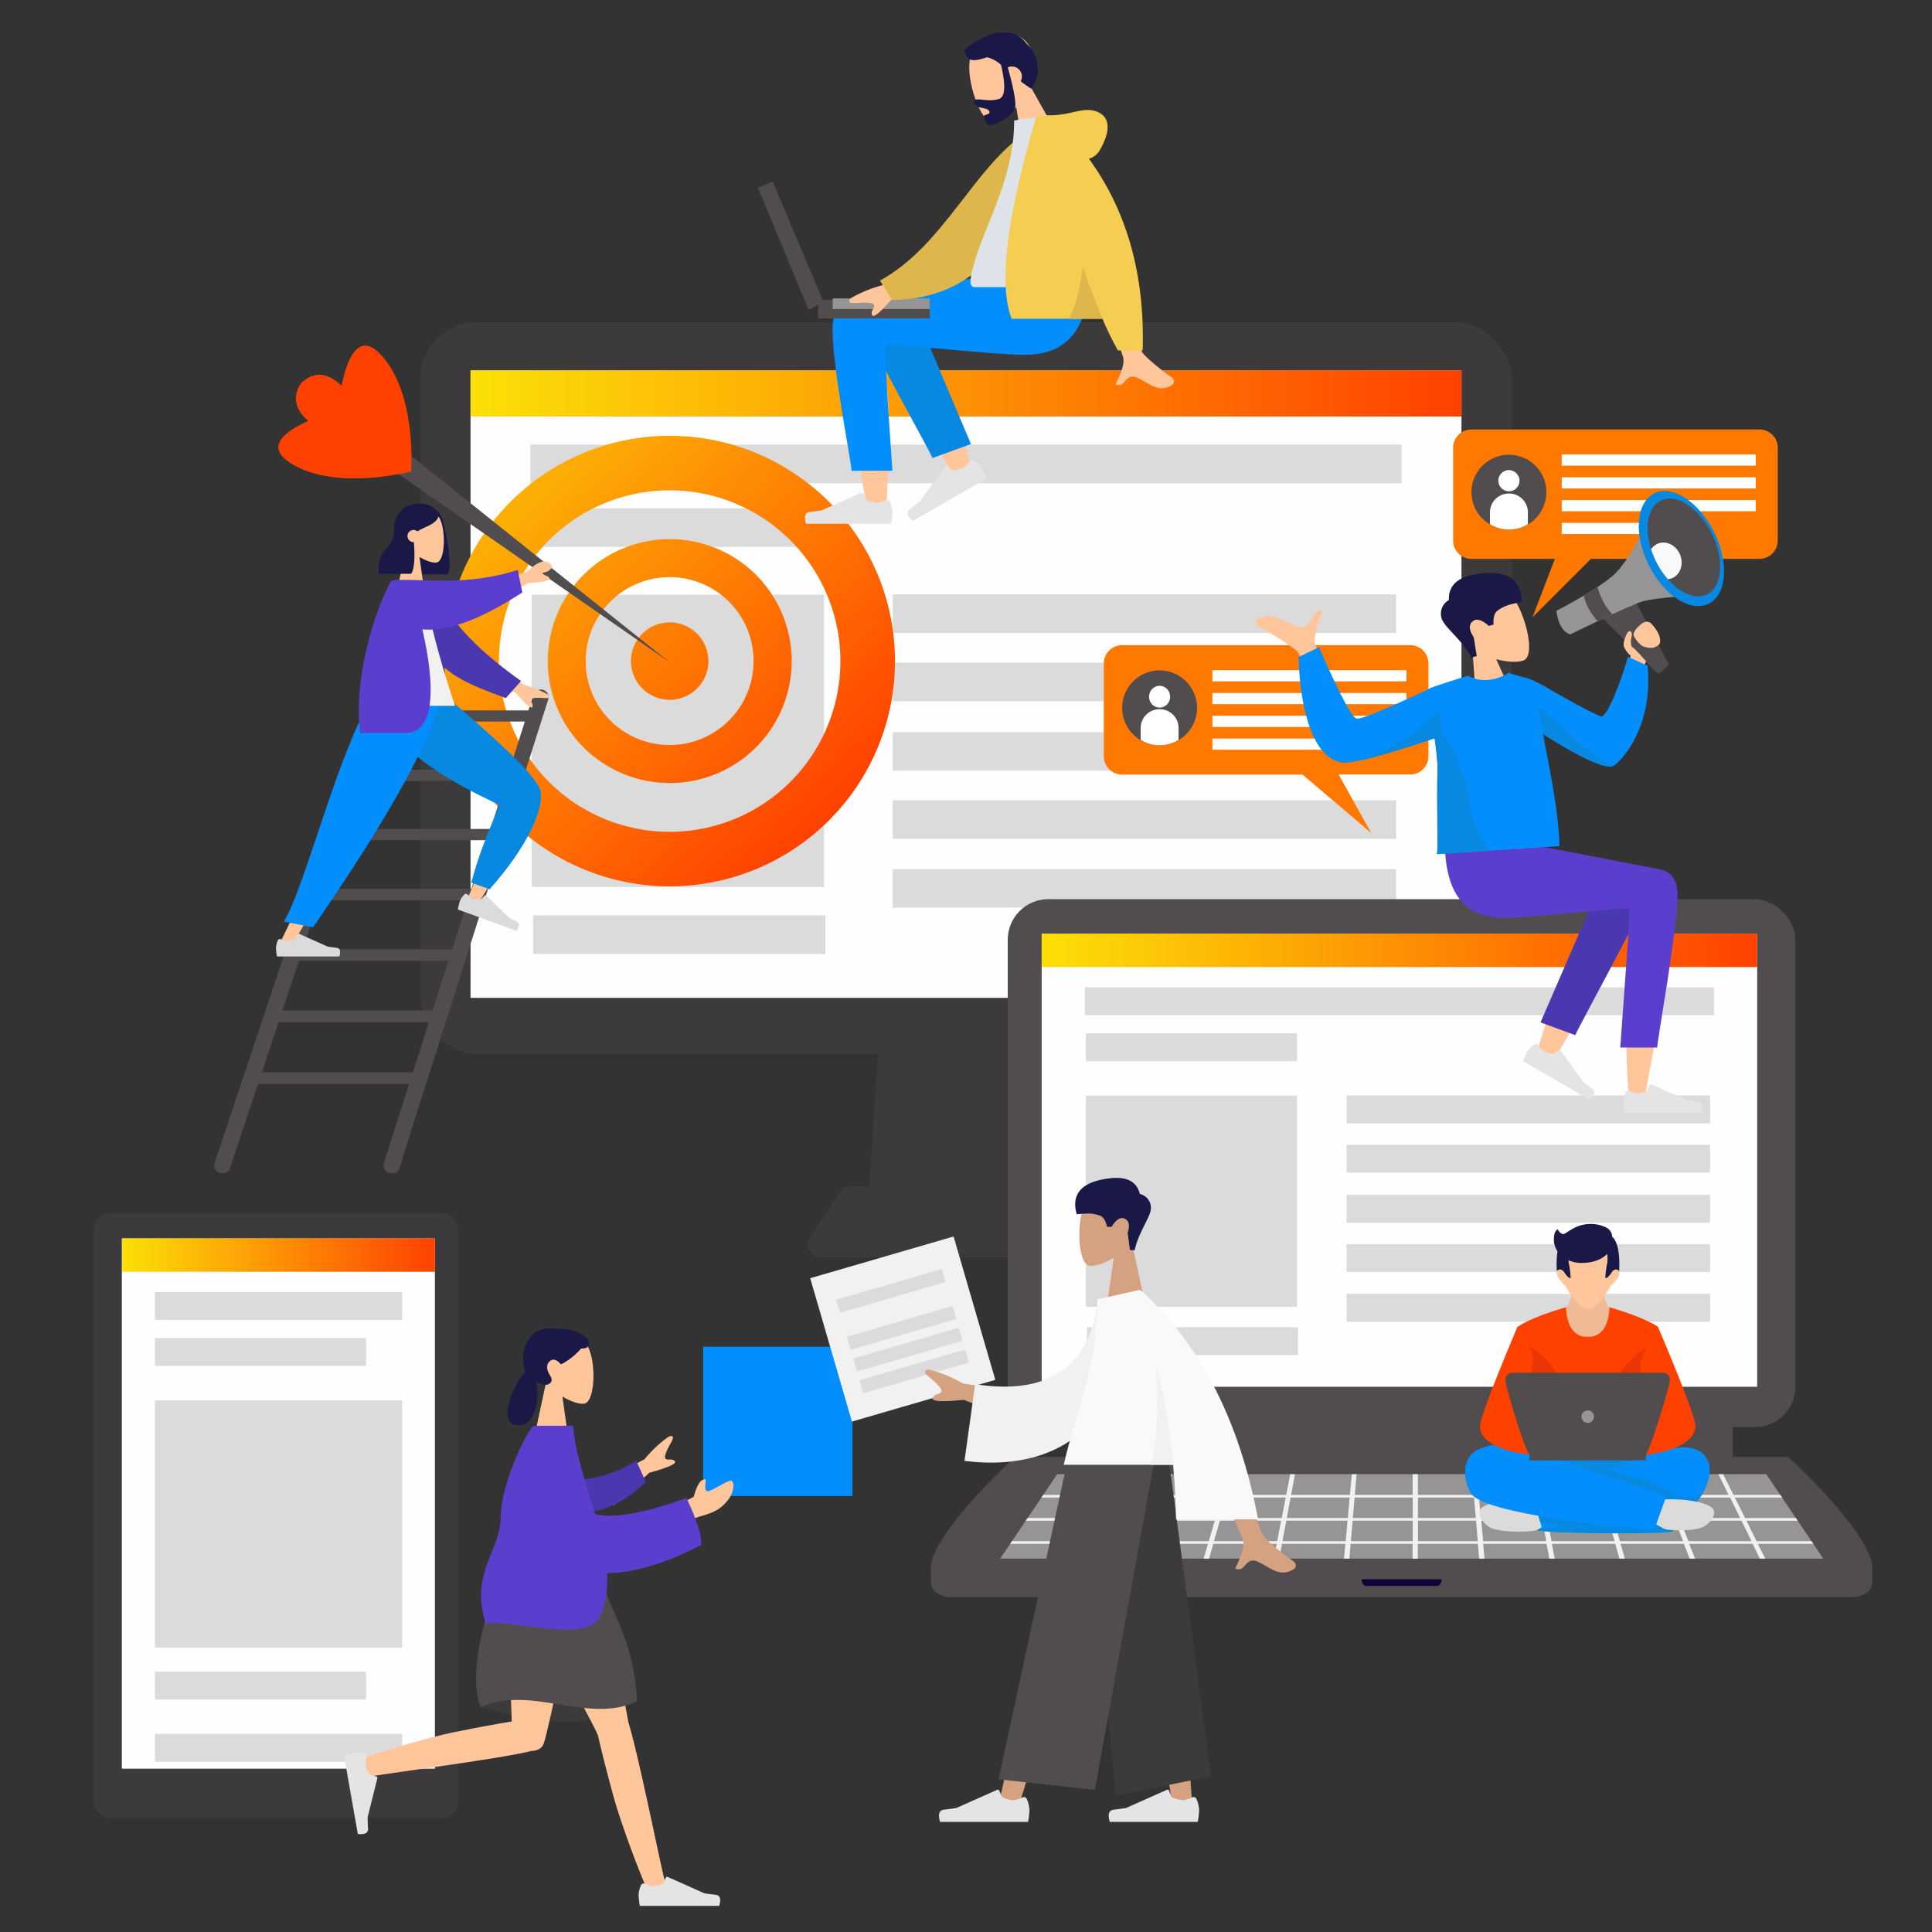 <svg id="Layer_1" data-name="Layer 1" xmlns="http://www.w3.org/2000/svg" xmlns:xlink="http://www.w3.org/1999/xlink" viewBox="0 0 841.89 841.89"><rect x="0" y="0" width="841.89" height="841.89" fill="#333333" stroke="none"/><defs><style>.cls-1,.cls-32{fill:#3d3a3b;}.cls-2{fill:#fefefe;}.cls-3{fill:url(#Somar_gradient);}.cls-26,.cls-4{fill:#dbdbdc;}.cls-34,.cls-5{fill:#514d4f;}.cls-6{fill:#969495;}.cls-29,.cls-7{fill:#f1f1f1;}.cls-8{fill:#110239;}.cls-9{fill:url(#Somar_gradient-2);}.cls-10{fill:#616161;}.cls-11{fill:#00bad1;}.cls-12,.cls-25{fill:#0789e2;}.cls-13,.cls-27{fill:#028efd;}.cls-14{fill:#efbb97;}.cls-15,.cls-23{fill:#ffc69c;}.cls-16,.cls-22{fill:#191847;}.cls-17{fill:#ff4100;}.cls-18{fill:#ea3606;}.cls-19{fill:url(#Somar_gradient-3);}.cls-20{fill:url(#Somar_gradient-4);}.cls-21{fill:url(#Somar_gradient-5);}.cls-22,.cls-23,.cls-24,.cls-25,.cls-26,.cls-27,.cls-28,.cls-29,.cls-30,.cls-32,.cls-33,.cls-34,.cls-35,.cls-36,.cls-40,.cls-41,.cls-42{fill-rule:evenodd;}.cls-24{fill:#b28b67;}.cls-28{fill:#4938af;}.cls-30{fill:#5c3ece;}.cls-31{fill:url(#Somar_gradient-6);}.cls-33{fill:#e4e4e4;}.cls-35{fill:#d4a181;}.cls-36,.cls-39{fill:#f9f9f9;}.cls-37{fill:#ff7800;}.cls-38{fill:#fff;}.cls-40{fill:#ddb74b;}.cls-41{fill:#dde3e9;}.cls-42{fill:#f5cd50;}</style><linearGradient id="Somar_gradient" x1="205.06" y1="171.44" x2="636.83" y2="171.44" gradientUnits="userSpaceOnUse"><stop offset="0" stop-color="#fce007"/><stop offset="1" stop-color="#ff4100"/></linearGradient><linearGradient id="Somar_gradient-2" x1="453.93" y1="414.13" x2="765.72" y2="414.13" xlink:href="#Somar_gradient"/><linearGradient id="Somar_gradient-3" x1="163.83" y1="156.69" x2="360.51" y2="358.6" xlink:href="#Somar_gradient"/><linearGradient id="Somar_gradient-4" x1="163.83" y1="156.69" x2="360.51" y2="358.6" xlink:href="#Somar_gradient"/><linearGradient id="Somar_gradient-5" x1="163.83" y1="156.69" x2="360.51" y2="358.6" xlink:href="#Somar_gradient"/><linearGradient id="Somar_gradient-6" x1="53.24" y1="546.92" x2="189.51" y2="546.92" xlink:href="#Somar_gradient"/></defs><polygon class="cls-1" points="464.5 536.3 377.39 536.3 384.55 431.3 457.34 431.3 464.5 536.3"/><path class="cls-1" d="M475.91,519.49a5.7,5.7,0,0,0-4.73-2.53H370.71a5.68,5.68,0,0,0-4.73,2.53l-13.16,19.63a5.69,5.69,0,0,0,4.73,8.86H484.34a5.69,5.69,0,0,0,4.73-8.86Z"/><rect class="cls-1" x="183.16" y="140.42" width="475.56" height="318.79" rx="24.51"/><rect class="cls-2" x="205.06" y="161.54" width="431.77" height="273.25"/><rect class="cls-2" x="205.06" y="161.54" width="431.77" height="273.25"/><rect class="cls-3" x="205.06" y="161.37" width="431.77" height="20.14"/><rect class="cls-4" x="232.33" y="398.88" width="127.39" height="16.82"/><rect class="cls-4" x="389.03" y="259.01" width="219.34" height="16.82"/><rect class="cls-4" x="389.03" y="288.74" width="219.34" height="16.82"/><rect class="cls-4" x="231.13" y="193.75" width="379.64" height="16.82"/><rect class="cls-4" x="231.73" y="221.5" width="127.39" height="16.82"/><rect class="cls-4" x="231.73" y="259.14" width="127.39" height="127.39"/><rect class="cls-4" x="389.03" y="319.01" width="219.34" height="16.82"/><rect class="cls-4" x="389.03" y="348.74" width="219.34" height="16.82"/><rect class="cls-4" x="389.03" y="378.74" width="219.34" height="16.82"/><rect class="cls-5" x="466.5" y="592.94" width="288.5" height="42.36"/><rect class="cls-5" x="439.13" y="391.82" width="343.25" height="230.09" rx="17.69"/><path class="cls-5" d="M405.67,683.35v6.29c0,3.48,3.79,6.3,8.46,6.3H807.37c4.68,0,8.47-2.82,8.47-6.3v-6.29Z"/><path class="cls-5" d="M610.75,634.82H442.41c-.57.61-27,24.3-35.12,41.9-3.46,7.52-1.2,11.48,5.23,11.48H809c6.43,0,8.69-4,5.23-11.48-8.08-17.6-34.55-41.29-35.12-41.9Z"/><polygon class="cls-6" points="794.53 679.2 435.82 679.2 460.68 642.4 769.68 642.4 794.53 679.2"/><path class="cls-7" d="M790.17,672.74l-.78-1.15H765.46L761,662.66h22.36l-.77-1.15H760.42L756,652.58h20.59l-.78-1.15H755.39l-4.51-9h-2.07l4.44,9H727.63l-3.6-9H722l3.52,9H699.86l-2.67-9h-2.07l2.6,9H672.1l-1.76-9h-2.07l1.69,9H644.33l-.84-9h-2.07l.77,9H617.87v-9h-2.28v9H590.38l.77-9h-2.07l-.84,9H562.61l1.69-9h-2.07l-1.76,9H534.85l2.6-9h-2.07l-2.67,9H507.08l3.53-9h-2.07l-3.6,9H479.32l4.44-9h-2.07l-4.51,9h-22.6l-.78,1.15h22.8l-4.45,8.93H447.77l-.78,1.15h24.58l-4.46,8.93H441l-.78,1.15h26.36l-3.22,6.46h2.35l3.18-6.46h27.62l-2.57,6.46h2.36l2.52-6.46H526.4l-1.91,6.46h2.35l1.87-6.46h27.62l-1.26,6.46h2.36l1.21-6.46h27.62l-.6,6.46H588l.55-6.46h27v6.46h2.28v-6.46H644l.55,6.46h2.35l-.6-6.46h27.63l1.2,6.46h2.36l-1.26-6.46h27.63l1.86,6.46h2.35l-1.91-6.46H733.8l2.51,6.46h2.36l-2.57-6.46h27.63l3.17,6.46h2.36L766,672.74ZM506.63,652.58h25.74l-2.65,8.93H503.15Zm-27.88,0h25.74l-3.55,8.93H474.36Zm18.18,19H469.41l4.39-8.93h26.68Zm29.81,0H499.23l3.48-8.93h26.67Zm29.81,0H529l2.57-8.93h26.68Zm2-10.08H531.94l2.58-8.93h25.73Zm27.86,10.08H558.85l1.67-8.93H587.2Zm.93-10.08H560.73l1.67-8.93h25.73Zm28.29,10.08H588.66l.76-8.93h26.17Zm0-10.08H589.52l.76-8.93h25.31Zm2.28-8.93h24.42l.76,8.93H617.87Zm0,19v-8.93h25.28l.76,8.93Zm136-19,4.39,8.93H731.64l-3.56-8.93Zm-27.88,0,3.48,8.93H702.85l-2.65-8.93Zm-81.5,0h25.73l1.67,8.93H645.27Zm1.77,19-.83-8.93h26.67l1.67,8.93Zm26.11-19h25.73l2.58,8.93H674.06Zm3.7,19-1.74-8.93H701l2.57,8.93Zm29.81,0-2.64-8.93h26.68l3.48,8.93Zm29.81,0-3.55-8.93h26.68l4.39,8.93Z"/><path class="cls-8" d="M610.75,688.2H593.33a3.63,3.63,0,0,0,.87,2.41,1.9,1.9,0,0,0,1.32.49H626a1.9,1.9,0,0,0,1.32-.49,3.63,3.63,0,0,0,.87-2.41Z"/><rect class="cls-2" x="453.93" y="406.98" width="311.78" height="197.31"/><rect class="cls-9" x="453.93" y="406.86" width="311.78" height="14.55"/><rect class="cls-4" x="473.63" y="578.36" width="91.99" height="12.14"/><rect class="cls-4" x="586.78" y="477.36" width="158.39" height="12.14"/><rect class="cls-4" x="586.78" y="498.83" width="158.39" height="12.14"/><rect class="cls-4" x="472.76" y="430.24" width="274.13" height="12.14"/><rect class="cls-4" x="473.19" y="450.28" width="91.99" height="12.14"/><rect class="cls-4" x="473.19" y="477.45" width="91.99" height="91.99"/><rect class="cls-4" x="586.78" y="520.69" width="158.39" height="12.14"/><rect class="cls-4" x="586.78" y="542.15" width="158.39" height="12.14"/><rect class="cls-4" x="586.78" y="563.82" width="158.39" height="12.14"/><path class="cls-10" d="M704.93,639.25c-30.35-5.63-65.75-12.3-65.84-.54-.09,11.11,13.36,19.72,25,25.23,6.3-2.41,13.41-2.86,20.14-3.9,11.89-1.84,23.56.06,35.46,0a47.71,47.71,0,0,0,19-14.05S728.33,643.59,704.93,639.25Z"/><path class="cls-11" d="M679.37,660.32c1,.5-10.64,6-9.72,6.44,5,1.56,53.89,1.84,58.37.69,7.75-2-14.38-11.62-6.65-13.23,12.71-9,19.86-20.75,13-22.22-7.76-1.65-19.89,2.44-27.74,3.26-6,.62-9.44,1-15.12-1l-19.1-2.1c-19.58,3.89-23.62,10.94-23.82,10.85,0,2.79,14.28,8.55,27.09,15.33A13.8,13.8,0,0,1,679.37,660.32Z"/><path class="cls-12" d="M679.37,660.32c1,.5-10.64,6-9.72,6.44,5,1.56,53.89,1.84,58.37.69,7.75-2-14.38-11.62-6.65-13.23,12.71-9,19.86-20.75,13-22.22-7.76-1.65-19.89,2.44-27.74,3.26-6,.62-9.44,1-15.12-1l-19.1-2.1c-19.58,3.89-23.62,10.94-23.82,10.85,0,2.79,14.28,8.55,27.09,15.33A13.8,13.8,0,0,1,679.37,660.32Z"/><path class="cls-4" d="M672.07,652.8l6.21,8.41s-6.75,4.72-8.63,5.55-17.12,1.46-21.11-1.6c-3.58-2.75-4.81-6.35-3-8,2.34-2.16,8-2.85,10.8-3.22C662.55,653.07,672.07,652.8,672.07,652.8Z"/><path class="cls-13" d="M668.31,653.11l3.58,12.68s60.14-.9,66.43-10.13c8.07-8.33,11.33-24.7-4.92-25a34.86,34.86,0,0,0-10.49,2.11C700.85,640.17,668.31,653.11,668.31,653.11Z"/><path class="cls-12" d="M734.77,652.25c-3.75,0-6.89-1.87-10-3.74a42.47,42.47,0,0,0-12.45-4.89c-3.8-.88-7.78-2.21-10.83-3.25C684,646,668.31,653.11,668.31,653.11l2.81,9.94c1.53.37,3.07.76,4.6,1.18a32.33,32.33,0,0,1,5.46.86c.38.1.76.17,1.15.24,17.28-.94,52.1-3.62,56.72-10.4a34.8,34.8,0,0,0,2.81-4.19A31.49,31.49,0,0,1,734.77,652.25Z"/><path class="cls-4" d="M720.1,653.57l-5.22,6.61s8.51,5.18,10.28,6,14.07,1.43,18-1.37c3.5-2.51,4.78-5.91,3.08-7.58-2.16-2.14-7.53-3-10.2-3.41C730.13,652.89,720.1,653.57,720.1,653.57Z"/><path class="cls-13" d="M726.14,651.94l-5.36,14.81s-73.87-5.82-79.87-16.13c-3.6-6.17-4.12-15.76,3.62-19.18,4.76-2.1,11.5-3.18,21.07.11C689.41,639.75,726.14,651.94,726.14,651.94Z"/><path class="cls-14" d="M697.1,553.69H686.64s-1.5,14.25-4.23,15.95c0,0-3.37,16.83,9.46,16.83,15.53,0,9.47-16.83,9.47-16.83C698.61,567.94,697.1,553.69,697.1,553.69Z"/><path class="cls-15" d="M705.36,553.71c-1.45-1.67-3.19.87-3.19.87s2.39-9.42,0-13.55-10.15-2-10.15-2-7.75-2.17-10.14,2,0,13.55,0,13.55-1.74-2.54-3.19-.87,2.39,5.87,3.26,6.38c0,0,5.58,10.43,10.07,10.43s10.08-10.43,10.08-10.43C703,559.58,706.81,555.38,705.36,553.71Z"/><path class="cls-16" d="M690.07,542.8s-5.87,1-6.52,4.19a12.44,12.44,0,0,0,.32,4.7c.14.8.71,5.09.5,5.19a.91.91,0,0,1-.77-.13,10.92,10.92,0,0,1-2-2.4c-1.11-1.63-2.72-1.35-3.18-.32,0,0-1.3-15.47,5.17-16S690.07,542.8,690.07,542.8Z"/><path class="cls-16" d="M693.89,542.8s5.87,1,6.53,4.19a12.44,12.44,0,0,1-.32,4.7c-.15.8-.71,5.09-.5,5.19a.88.88,0,0,0,.76-.13,10.69,10.69,0,0,0,2-2.4c1.11-1.63,2.71-1.35,3.18-.32,0,0,1.3-15.47-5.17-16S693.89,542.8,693.89,542.8Z"/><path class="cls-16" d="M702.52,538.94a4.73,4.73,0,0,0-2.76-4.13,15.73,15.73,0,0,0-13.22,0c-4.56,2.29-4.75,3.49-6.08,2.72a3.11,3.11,0,0,1-1.56-1.83s-1.92.29-1.77,4.92,4.64,9.72,12.09,9.72C700.6,550.34,704.28,542.39,702.52,538.94Z"/><path class="cls-17" d="M701.34,569.64c-.55,14.3-9.47,12.83-9.47,12.83s-8.91,1.47-9.46-12.83c0,0-14.24,3.93-21.18,8.58a137.76,137.76,0,0,1,3.14,26.37l8.14,31.53,19.36-3.53,19.36,3.53,8.14-31.53a137.76,137.76,0,0,1,3.14-26.37C715.57,573.57,701.34,569.64,701.34,569.64Z"/><path class="cls-18" d="M718,586.49c-8.85,4.72-13.16,15.57-21.75,20.88-8.89,5.51-15.19-5.61-19.51-11.39a33.69,33.69,0,0,0-14.23-11.33,134.43,134.43,0,0,1,1.89,19.94l8.14,31.53,19.36-2.37,19.36,2.37,8.14-31.53A133.84,133.84,0,0,1,721.21,585C720.09,585.45,719,585.94,718,586.49Z"/><path class="cls-17" d="M661.23,578.22s-16.14,37.9-16.33,43.12c-.37,10.1,21.74,14.19,31.82,12.34l4.1-.76S665.86,578,661.23,578.22Z"/><path class="cls-17" d="M722.48,578.22s16.29,37.89,16.32,43.12c.07,10.22-21.73,14.19-31.81,12.34l-4.11-.76S717.85,578,722.48,578.22Z"/><path class="cls-18" d="M668.09,591.53a26.8,26.8,0,0,1-.67,5.56c-1.56,6.87-4,14-1.44,21,1.95,5.28,5.07,10.65,7.95,15.72a13.19,13.19,0,0,0,2.79-.16l4.1-.76S674,607.72,668.09,591.53Z"/><path class="cls-18" d="M712.85,633.48a24.76,24.76,0,0,0,1.95-10.13c-.24-7-.28-14.06-.16-21.08.05-3,.12-6,.3-8.87-5.71,16.19-12.06,39.52-12.06,39.52l4.11.76A16.6,16.6,0,0,0,712.85,633.48Z"/><rect class="cls-5" x="666.5" y="633.36" width="50.74" height="3.01"/><path class="cls-5" d="M724.7,598.18H659s-3.54,0-2.93,4,8.88,31.61,10.55,31.61h50.42c1.47,0,9.95-27.66,10.56-31.61S724.7,598.18,724.7,598.18Z"/><path class="cls-6" d="M694.59,617.33a2.72,2.72,0,1,1-2.72-2.72A2.71,2.71,0,0,1,694.59,617.33Z"/><path class="cls-19" d="M291.8,189.91A98.16,98.16,0,1,0,390,288.07,98.16,98.16,0,0,0,291.8,189.91Zm0,172.56a74.4,74.4,0,1,1,74.41-74.4A74.4,74.4,0,0,1,291.8,362.47Z"/><path class="cls-20" d="M291.8,234.93A53.15,53.15,0,1,0,345,288.07,53.14,53.14,0,0,0,291.8,234.93Zm0,89.72a36.58,36.58,0,1,1,36.58-36.58A36.57,36.57,0,0,1,291.8,324.65Z"/><path class="cls-21" d="M291.8,271.19a16.88,16.88,0,1,0,16.89,16.88A16.88,16.88,0,0,0,291.8,271.19Z"/><polygon class="cls-5" points="149.44 340.27 151.06 335.42 223.6 335.42 222.05 340.27 149.44 340.27"/><polygon class="cls-5" points="140.81 366.13 142.45 361.23 215.38 361.23 213.82 366.13 140.81 366.13"/><polygon class="cls-5" points="160.35 314.42 161.97 309.56 234.51 309.56 232.96 314.42 160.35 314.42"/><polygon class="cls-5" points="132.1 392.27 133.75 387.31 207.07 387.31 205.49 392.27 132.1 392.27"/><polygon class="cls-5" points="123.29 418.69 124.96 413.68 198.68 413.68 197.08 418.69 123.29 418.69"/><polygon class="cls-5" points="114.39 445.4 116.08 440.33 190.19 440.33 188.57 445.4 114.39 445.4"/><polygon class="cls-5" points="105.39 472.39 107.09 467.27 181.61 467.27 179.98 472.39 105.39 472.39"/><path class="cls-5" d="M97.06,511.25h-.34a3.35,3.35,0,0,1-3.18-4.42l68.12-204.06a3.37,3.37,0,0,1,3.19-2.3h4.69L100.25,509A3.37,3.37,0,0,1,97.06,511.25Z"/><path class="cls-5" d="M170.85,511.25h-.37a3.36,3.36,0,0,1-3.2-4.38l65.14-204.06a3.35,3.35,0,0,1,3.19-2.34h.07a3.36,3.36,0,0,1,3.2,4.38L174.05,508.91A3.36,3.36,0,0,1,170.85,511.25Z"/><path class="cls-17" d="M131.61,166.54c2.37-1.87,9.73-8.66,21,5.74C163.4,186,176,205.09,176,205.09s-20.88-9.43-36.12-17.86C123.9,178.37,129.54,168.84,131.61,166.54Z"/><path class="cls-5" d="M149.62,175l11.57,9.72c6.32,3.75,10.05,7.17,15.6,12l115,91.88L171.16,204.87c-11.08-7-6.49-3.42-14.83-13.49l-11.55-9.08A20.41,20.41,0,0,0,149.62,175Z"/><path class="cls-17" d="M179.13,205.62s2.69-33.76-13-50.88-18.91,24.46-18.91,24.46Z"/><path class="cls-17" d="M179.17,205.42s-32.71,8.81-52.42-3.52,20.61-23.07,20.61-23.07Z"/><g id="Intro-_" data-name="Intro-👨‍👨‍👧‍👦"><g id="Humaaan"><g id="Head_Front_Long" data-name="Head/Front/Long"><path id="Hair-Back" class="cls-22" d="M182.12,219.46a10.35,10.35,0,0,0-10.35,10.35v10.11a10.35,10.35,0,0,0,9.2,10.29v.07h14c2.21-2.15,0-15.9-1.62-22a10.34,10.34,0,0,0-10.23-8.81Z"/><g id="Head"><path id="Head-_skin_" data-name="Head-[skin]" class="cls-23" d="M173.72,228.62a13,13,0,0,0,3.47,9.37l-4,18.54h11.55l-1.95-13.84c3.12,1.88,6.18,2.78,7.62,2.41,3.6-.93,3.93-14.11,1.14-19.31S174.44,218.32,173.72,228.62Z"/></g><path id="Hair-Front" class="cls-22" d="M173.16,227.37v.37c-.44.39-.88.85-1.35,1.3,0,12.73-7.51,7.5-6.74,21h14c1.59-1.55,1.8-8.08,1.27-13.8h-.12a2.65,2.65,0,1,1,1.67-4.7c3.86-2.4,8.21-3,9.33-6.81-1.5-2.2-3.26-4.8-8.83-4.8Q176.78,219.94,173.16,227.37Z"/></g><g id="Bottom_Standing_Sprint" data-name="Bottom/Standing/Sprint"><path id="leg-_skin_" data-name="leg-[skin]" class="cls-24" d="M191.23,301.91q41.39,36.58,43.38,43.15Q236,349.64,209,392.63l-4.89-1.9q17.63-40.59,17.41-41.25c-.33-1-56.25-35.85-57.12-47.7Z"/><path id="shadow" class="cls-23" d="M191.23,301.91q41.39,36.58,43.38,43.15Q236,349.64,209,392.63l-4.89-1.9q17.63-40.59,17.41-41.25c-.33-1-56.25-35.85-57.12-47.7Z"/><path id="Pant" class="cls-25" d="M217.3,350.76c-.7-1.17-52.52-21.51-53.5-48.95h28.53q42,35.1,43.24,43.08c1.2,8-5.39,23.65-22.22,42.63l-8-2.9C211.17,363.38,218,351.93,217.3,350.76Z"/><g id="Shoe_Flat-Sneaker-Shoe" data-name="Shoe/Flat-Sneaker-Shoe"><path id="shoe" class="cls-26" d="M202.33,389.75a1,1,0,0,1,1.36,0h0a7.77,7.77,0,0,0,2.49,1.82,8.41,8.41,0,0,0,3.56.25h0l1.43-1.57h0a.48.48,0,0,1,.68,0l9.94,9.6q1.33.74,3.39,1.77t-.15,4l-25.51-9.29a24.35,24.35,0,0,1,.89-3.72,10.3,10.3,0,0,1,1.86-2.75Z"/></g><polygon id="leg-_skin_2" data-name="leg-[skin]" class="cls-23" points="190.38 301.78 127.19 412.14 121.41 412.14 145.89 361.58 170.8 301.78 190.38 301.78"/><g id="Shoe_Flat-Sneaker-Shoe-2" data-name="Shoe/Flat-Sneaker-Shoe"><path id="shoe-2" data-name="shoe" class="cls-26" d="M121.09,409.74a1,1,0,0,1,1.28-.47h0a7.89,7.89,0,0,0,3,.86,8.59,8.59,0,0,0,3.43-1h0l.81-2h0a.49.49,0,0,1,.63-.25l12.62,5.63c1,.15,2.27.32,3.79.5s1.93,1.45,1.22,3.78H120.69a23.87,23.87,0,0,1-.43-3.8,10.36,10.36,0,0,1,.81-3.23A.14.14,0,0,1,121.09,409.74Z"/></g><path id="Pant-2" data-name="Pant" class="cls-27" d="M163.89,301.78h28.58c-4.56,27.85-46.09,87.67-56,102.26l-12.84-2.4C133.08,386.81,148.69,321.91,163.89,301.78Z"/></g><g id="Body_Pointing-Up" data-name="Body/Pointing-Up"><path id="Arms-_skin_" data-name="Arms-[skin]" class="cls-23" d="M212.89,287.14l15.36,11.28a41.47,41.47,0,0,1,10.44,4.19c.66.6,1.45,1.82-1.28,1.61s-5.63-.31-6,.62,1.28,2.05.52,3.31q-.76,1.26-7.22-6.31l-15.2-6.31ZM240,247.93c-1.82,2-4,1.24-3.43,2.1s2.34.69,2.88,2.06q.56,1.36-9.38,2l-14.19,8.35-4.66-7.76,18.25-5.48c3.4-2.65,3.32-3.12,6.34-4.34C238.12,244.13,241.77,245.87,240,247.93Z"/><path id="Coat-Back" class="cls-28" d="M182.49,256.15c.76,6.2,1.65,18,2.92,21.68,5.08,14.73,15.41,19.12,35,26.4l6.64-7.49c-17.53-12.42-29.63-24.37-38-40Z"/><path id="Shirt" class="cls-29" d="M174.74,252.68a13.7,13.7,0,0,0,9.33.92c.4-.11,1.3.75,1.31,1.23q.27,14.31,12.86,52.73H161.18C162.91,284.21,166,266.81,174.74,252.68Z"/><path id="Coat-Front" class="cls-30" d="M177.9,252.7v0h-5.74a2.61,2.61,0,0,0-2.38,1.62c-7.65,14.76-15.9,44-12.76,65.1h19.77c12.78,0,13-20.33,7.25-45.16,13.34,1.06,28.55-6.42,43.58-16.09l-2-9.8C205.76,254.73,188.53,252.79,177.9,252.7Z"/></g></g></g><rect class="cls-1" x="40.95" y="528.82" width="158.61" height="263.37" rx="6.58"/><rect class="cls-2" x="53.1" y="539.71" width="135.95" height="230.75"/><rect class="cls-2" x="53.24" y="539.77" width="136.27" height="230.95"/><rect class="cls-31" x="53.24" y="539.65" width="136.27" height="14.55"/><rect class="cls-4" x="67.52" y="728.46" width="91.99" height="12.14"/><rect class="cls-4" x="67.52" y="755.55" width="107.72" height="12.14"/><rect class="cls-4" x="67.52" y="563.03" width="107.72" height="12.14"/><rect class="cls-4" x="67.52" y="583.07" width="91.99" height="12.14"/><rect class="cls-4" x="67.52" y="610.24" width="107.72" height="107.72"/><rect class="cls-13" x="306.4" y="586.85" width="65.07" height="65.07"/><g id="bridget"><g id="Humaaan-2" data-name="Humaaan"><g id="Head-2" data-name="Head"><path id="Head-_skin_2" data-name="Head-[skin]" class="cls-23" d="M256.24,587c3.56,6.63,3.13,23.44-1.46,24.62-1.83.47-5.74-.68-9.71-3.08l2.49,17.64H232.84l5.07-23.62c-2.83-3.32-4.74-7.39-4.42-11.94C234.41,577.51,252.69,580.39,256.24,587Z"/></g><g id="Bottom_Standing_Skirt" data-name="Bottom/Standing/Skirt"><path id="Skirt-Shadow" class="cls-32" d="M209.78,744.05q22.08,6.18,38.09,6.18a51.25,51.25,0,0,0,29.76-9.51Q256,734.38,242,734.38T209.78,744.05Z"/><path id="Leg-_skin_3" data-name="Leg-[skin]" class="cls-24" d="M260.61,756.16a3.05,3.05,0,0,1-.35-.7c-2-5.2-33.48-61.32-36.62-71.59h35.48c2.38,7.81,13.12,56.77,14.64,66.53,4.77,15.41,14.59,65.32,15.84,68.77,1.32,3.64-6.1,7.43-8.08,3-3.14-7.12-10.64-26.8-14-38.82C264.41,772,261.86,761.9,260.61,756.16Z"/><path id="Shadow-2" data-name="Shadow" class="cls-23" d="M260.61,756.16a3.05,3.05,0,0,1-.35-.7c-2-5.2-33.48-61.32-36.62-71.59h35.48c2.38,7.81,13.12,56.77,14.64,66.53,4.77,15.41,14.59,65.32,15.84,68.77,1.32,3.64-6.1,7.43-8.08,3-3.14-7.12-10.64-26.8-14-38.82C264.41,772,261.86,761.9,260.61,756.16Z"/><path id="Leg-_skin_4" data-name="Leg-[skin]" class="cls-23" d="M231.59,763c-14.41,3.65-67.1,10.23-70.72,11.26s-7-6.61-2.38-8.27c7.31-2.64,27.47-8.75,39.69-11.24,9.84-2,18.81-3.64,24.83-4.6-.51-16.91-2.84-57.52-1.31-66.29h31.39c-1.47,8.41-13.86,69.77-16.17,75.91-.73,2.2-2.91,3.17-5.33,3.23Z"/><g id="Shoe_Flat-Sneaker-Shoe-3" data-name="Shoe/Flat-Sneaker-Shoe"><path id="shoe-3" data-name="shoe" class="cls-33" d="M158.82,764a13,13,0,0,0-4.23-.3,30.61,30.61,0,0,0-4.67,1.39l6,34.08q4.62.54,4.47-2.37c-.11-2-.18-3.58-.21-4.87l4.27-17.08a.62.62,0,0,0-.45-.75h0l-2.65-.59h0a11.07,11.07,0,0,1-2-4.08,10,10,0,0,1,.43-3.91h0a1.23,1.23,0,0,0-.88-1.5Z"/></g><g id="Shoe_Flat-Sneaker-Shoe-4" data-name="Shoe/Flat-Sneaker-Shoe"><path id="shoe-4" data-name="shoe" class="cls-33" d="M279.27,821.55a13,13,0,0,0-1,4.11,31.67,31.67,0,0,0,.55,4.84H313.4q1.35-4.46-1.56-4.81c-1.94-.24-3.55-.45-4.83-.64l-16.08-7.17a.61.61,0,0,0-.81.31h0l-1,2.51h0a11,11,0,0,1-4.37,1.26,9.86,9.86,0,0,1-3.78-1.11h0a1.23,1.23,0,0,0-1.63.61Z"/></g><path id="Skirt" class="cls-34" d="M221.8,683.87q20.74-5.93,39.26,0c4.3,19.6,14.73,27.38,16.57,57.42-20.86,10.36-46.63-7.4-68.1,2.71C203.39,729.86,212,695.82,221.8,683.87Z"/></g><g id="Body_Pointing-Forward" data-name="Body/Pointing-Forward"><path id="Arms-_skin_2" data-name="Arms-[skin]" class="cls-23" d="M308.64,649.77c2.66-.55,9.15-5.37,10.27-4.4,1.65,1.45.18,5.9-1.56,8.12-3.25,4.14-5.94,5.55-12.58,7.4a36.64,36.64,0,0,0-11.27,5.83l-.53-9.39,9.35-5.13q2-7.5,4.71-7.54C308.43,644,306,650.32,308.64,649.77Zm-16.1-21.39c-1.71,3-3.38,6.33-2.51,7.27s3.06-.37,4.1,1.19q1,1.56-11.18,4.93l-15.47,14.16-7.87-8.44,21.3-11.66a52.55,52.55,0,0,1,10.47-9.8C292.43,625.59,294.26,625.33,292.54,628.38Z"/><path id="Sleeve" class="cls-28" d="M249.24,644.89a52.21,52.21,0,0,0,28-8.39l4.17,9.3c-7.32,7.26-17.62,13.23-26.62,13A8.14,8.14,0,0,1,249.24,644.89Z"/><path id="Clothes" class="cls-30" d="M249.74,621.3c.94,12.06,5.67,25.36,9.55,38.5q11.86,3,39.83-7,6.94,14.36,6.41,20.46c-16,8.35-29.69,12.08-41,12.32.37,6.7-.45,13.08-3.19,18.9-5.63,12-38.6.89-49.69,3.07-6.95-22.55,6.48-31.71,6.49-46.14,0-15.8,12.7-40.12,14.57-40.12h17Z"/></g></g></g><path class="cls-16" d="M256.3,583.89c-.8-1.8-5.77-4.07-8.45-4.51-1.94-.31-7.17-.53-8.13-.53h-.47l-.06,0s-1,.06-2.12.18h0c-7.64,1.38-10.64,10.83-8.48,17.77,1.16,3.74,8.15,8.12,10.86,6.15,1.73-1.24.68-2.88,0-4-1.29-2.07-1.73-4.73.66-6.17,2.07-1.24,4.24,1.71,4.28,1.7.57,0,5.48-2.82,8.86-6.87C256.59,587.89,257.1,585.69,256.3,583.89Z"/><path class="cls-16" d="M229.94,596.82c-3.93,2.19-14.22,22.54-5.25,24.07s10.72-12,8.75-20.13S229.94,596.82,229.94,596.82Z"/><rect class="cls-7" x="360.87" y="546.58" width="65.07" height="65.07" transform="translate(-146.2 133.06) rotate(-16.23)"/><rect class="cls-4" x="364.25" y="559.55" width="47.92" height="5.91" transform="translate(-141.76 130.94) rotate(-16.23)"/><rect class="cls-4" x="368.94" y="575.66" width="47.92" height="5.91" transform="translate(-146.08 132.89) rotate(-16.23)"/><rect class="cls-4" x="371.7" y="585.14" width="47.92" height="5.91" transform="translate(-148.62 134.04) rotate(-16.23)"/><rect class="cls-4" x="374.46" y="594.61" width="47.92" height="5.91" transform="translate(-151.16 135.19) rotate(-16.23)"/><g id="bridget-copy"><g id="Humaaan-3" data-name="Humaaan"><g id="Head_Front_Short-2" data-name="Head/Front/Short-2"><g id="Head-3" data-name="Head"><path id="Head-_skin_3" data-name="Head-[skin]" class="cls-35" d="M498.14,528.24c.36,5-1.76,9.55-4.89,13.22l5.61,26.17H482.55l2.76-19.54c-4.4,2.65-8.72,3.94-10.75,3.41-5.09-1.31-5.55-19.93-1.62-27.26S497.12,513.7,498.14,528.24Z"/></g><path id="Hair" class="cls-22" d="M492.39,544.74l-1-7.51q1.53-4.9-1.28-6.17t-5.71,3.52h-2q-.9-4-3-4.82c-4.39-1.63-7.57-.68-10.21-.68-2.86-9.93,3.77-14.45,14.64-15.65q10.88-1.2,12.87,6.86a6.19,6.19,0,0,1,4.75,5.07c.89,4.06-4.94,10.27-7,19.38Z"/></g><g id="Bottom_Standing_Baggy-Pants" data-name="Bottom/Standing/Baggy-Pants"><g id="Bottom_Standing_Baggy-Pants-2" data-name="Bottom/Standing/Baggy-Pants"><polygon id="leg-_skin_5" data-name="leg-[skin]" class="cls-35" points="478.18 623.94 499 712.27 510.85 786.11 519.59 787.39 508.21 628.32 478.18 623.94"/><g id="Shoe_Flat-Sneaker-Shoe-5" data-name="Shoe/Flat-Sneaker-Shoe"><path id="shoe-5" data-name="shoe" class="cls-33" d="M521.36,783.88a1.37,1.37,0,0,0-1.81-.67h0a10.87,10.87,0,0,1-4.18,1.23,12.35,12.35,0,0,1-4.84-1.39h0l-1.14-2.78v0a.68.68,0,0,0-.9-.34l-17.81,7.94q-2.13.31-5.35.71c-2.14.26-2.72,2-1.72,5.33h38.32a33.83,33.83,0,0,0,.61-5.36,14.6,14.6,0,0,0-1.14-4.56Z"/></g><polygon id="Pant-3" data-name="Pant" class="cls-32" points="507.8 624.55 471.99 636.03 486.25 782.52 527.63 774.05 507.8 624.55"/></g><polygon id="leg-_skin_6" data-name="leg-[skin]" class="cls-35" points="469.19 631.5 434.99 787.27 443.82 787.27 466.19 715.91 499.54 631.5 469.19 631.5"/><g id="Shoe_Flat-Sneaker-Shoe-6" data-name="Shoe/Flat-Sneaker-Shoe"><path id="shoe-6" data-name="shoe" class="cls-33" d="M447.4,783.88a1.36,1.36,0,0,0-1.8-.67h0a10.92,10.92,0,0,1-4.18,1.23,12.31,12.31,0,0,1-4.84-1.39h0l-1.15-2.78v0a.68.68,0,0,0-.9-.34l-17.81,7.94c-1.42.21-3.21.45-5.35.71s-2.72,2-1.73,5.33H448a33.83,33.83,0,0,0,.61-5.36,14.6,14.6,0,0,0-1.14-4.56A.36.36,0,0,0,447.4,783.88Z"/></g><polygon id="Pant-4" data-name="Pant" class="cls-34" points="503.86 631.5 466.25 631.5 435.12 775.36 477.12 779.92 503.86 631.5"/></g><g id="Body_Long-Sleeve" data-name="Body/Long-Sleeve"><path id="Arms-_skin_3" data-name="Arms-[skin]" class="cls-35" d="M530.81,612.78q17.43,52,19.42,56c1,2,8.18,8,13.18,11.4,2,1.38,1.17,3.14.41,3.6-6.16,3.81-10.22-.69-15.56-3.17-5.84-2.72-5.35,5-10,2.88,1.42-3.19,4.75-9.12,3.18-13q-1.05-2.6-25.52-57.66l14.87-.06ZM404.9,596.85a58.64,58.64,0,0,1,14.81,6.06l26.83,3.66-4.81,12L420,610q-14.07,1.39-13.61-.67c.46-2.06,3.26-1.56,3.79-2.9s-2.51-4.11-5.52-6.61S403.63,596.81,404.9,596.85Z"/><path id="Clothes-Back" class="cls-29" d="M487.54,592.28c-5.88,35.45-34.56,48.54-67.26,44.31l4.65-33.42c35,5.55,50.61-10.85,53.48-36.8l11.65-.78C490.26,573.55,489.06,583.1,487.54,592.28Z"/><path id="Clothes-2" data-name="Clothes" class="cls-36" d="M497,562.19h0q39.09,35.34,51.22,99.89H512.5c-.22-8.15-.63-16.07-1.3-23.79H463.53l.15-.66c5-22,14.48-41.33,14.48-71.38l17.65-4v0Z"/><path id="Shade" class="cls-29" d="M503.93,595.88a235.26,235.26,0,0,1,7.27,42.41h-9.69q4-14.92,2.17-43.3Z"/></g></g></g><path class="cls-37" d="M614.46,281.13H489a8,8,0,0,0-8,8v40.46a8,8,0,0,0,8,7.95h78.6L597.54,363,583.32,337.5h31.14a8,8,0,0,0,8-7.95V289.09A8,8,0,0,0,614.46,281.13Z"/><rect class="cls-38" x="528.32" y="292.04" width="84.55" height="4.87"/><rect class="cls-38" x="528.32" y="301.97" width="84.55" height="4.87"/><rect class="cls-38" x="528.32" y="311.91" width="84.55" height="4.87"/><rect class="cls-38" x="528.32" y="321.84" width="56.12" height="4.87"/><path class="cls-5" d="M521.63,308.45a16.32,16.32,0,1,1-16.32-16.31A16.32,16.32,0,0,1,521.63,308.45Z"/><ellipse class="cls-38" cx="505.31" cy="303.6" rx="4.6" ry="4.75"/><path class="cls-38" d="M505.4,309.06h-.17a8.17,8.17,0,0,0-8.17,8.17v5.21a15.85,15.85,0,0,0,16.51,0v-5.21A8.17,8.17,0,0,0,505.4,309.06Z"/><path class="cls-37" d="M766.68,187.14H641.22a8,8,0,0,0-8,8v40.46a8,8,0,0,0,8,7.95h36.33L667.81,269l25.46-25.46h73.41a8,8,0,0,0,8-7.95V195.1A8,8,0,0,0,766.68,187.14Z"/><rect class="cls-38" x="680.54" y="198.05" width="84.55" height="4.87"/><rect class="cls-38" x="680.54" y="207.99" width="84.55" height="4.87"/><rect class="cls-38" x="680.54" y="217.92" width="84.55" height="4.87"/><rect class="cls-38" x="680.54" y="227.85" width="56.12" height="4.87"/><path class="cls-5" d="M673.85,214.46a16.32,16.32,0,1,1-16.32-16.31A16.32,16.32,0,0,1,673.85,214.46Z"/><path class="cls-38" d="M662.14,209.61a4.61,4.61,0,1,1-4.61-4.75A4.68,4.68,0,0,1,662.14,209.61Z"/><path class="cls-38" d="M657.62,215.07h-.17a8.17,8.17,0,0,0-8.17,8.17v5.21a15.85,15.85,0,0,0,16.51,0v-5.21A8.17,8.17,0,0,0,657.62,215.07Z"/><g id="Artboard-Copy-2"><g id="A-Human_Sitting" data-name="A-Human/Sitting"><g id="Bottom_Sitting_Skinny-Jeans-1" data-name="Bottom/Sitting/Skinny-Jeans-1"><path id="Legs-_skin_" data-name="Legs-[skin]" class="cls-23" d="M709.36,396l.17-.1c4.91-2.75,19.58,1,19.58,5.14,0,12.58-11.49,71.83-12.09,75.58s-7,4.74-7.39,0c-.6-7.51-1.7-33.53-.6-45.57.46-5,1.39-25.35,1.87-29.57-6,10.87-22.42,42.08-35,62.34L669,460.68q8.07-26.55,13.22-37.49C688.14,410.7,693.66,400,696,396.24,699.64,390.32,706,392.39,709.36,396Z"/><path id="LegLower" class="cls-28" d="M671.3,445.53l28.58-66c5.62-9.05,21.4,1.84,19.48,7.09-4.36,11.91-31.61,60.91-32.9,64.46Z"/><g id="Shoe_Flat-Sneaker-Shoe-7" data-name="Shoe/Flat-Sneaker-Shoe"><path id="shoe-7" data-name="shoe" class="cls-33" d="M668.44,455.18a12.54,12.54,0,0,0-2.85,2.95,28.05,28.05,0,0,0-1.88,4.33l29,16.75q3.3-3.09,1-4.79T690,471.54l-10-13.8a.6.6,0,0,0-.83-.13h0l-2.08,1.6h0a10.6,10.6,0,0,1-4.27-1.06,9.34,9.34,0,0,1-2.63-2.76h0a1.2,1.2,0,0,0-1.66-.28Z"/></g><g id="Shoe_Flat-Sneaker-Shoe-8" data-name="Shoe/Flat-Sneaker-Shoe"><path id="shoe-8" data-name="shoe" class="cls-33" d="M708.35,476.07a12.7,12.7,0,0,0-1,4,30.6,30.6,0,0,0,.53,4.69h33.51q1.3-4.32-1.51-4.67c-1.87-.23-3.43-.43-4.67-.62l-15.58-6.94a.59.59,0,0,0-.78.3v0l-1,2.42h0a10.74,10.74,0,0,1-4.23,1.22,9.7,9.7,0,0,1-3.66-1.07h0a1.19,1.19,0,0,0-1.57.59A.21.21,0,0,0,708.35,476.07Z"/></g><path id="Leg-and-Butt" class="cls-30" d="M731,389.55c0,15.78-8.83,63.46-8.84,66.93l-16.12,0c2.36-32.85,4.53-60.32,3.84-60.67-1-.53-42.21,4.11-54.56,4.11-17.81,0-25.18-11.23-25.78-32H664.8c7.19.77,44.66,8.33,58.57,10.93C729.33,379.94,731,385.2,731,389.55Z"/></g></g><path class="cls-5" d="M711.66,260.18l15.55,29.25s-3.68,4.73-5.07,3.82-23.36-24-25.43-25.16S711.66,260.18,711.66,260.18Z"/><path class="cls-6" d="M678.24,266.15s.62,8.66,6,10.3c0,0,26.42-13,31.81-14.48s25.25-2.91,25.25-2.91L719,224.61s-8.34,19.84-16.71,26.71S678.24,266.15,678.24,266.15Z"/><path class="cls-5" d="M696.22,270.67l6.43-3c-3.57-3.52-5.65-8.63-6.52-11.88-2,1.32-4,2.6-6,3.79A25,25,0,0,0,696.22,270.67Z"/><path class="cls-12" d="M747,232c6.55,13.27,5.46,27.19-2.44,31.09s-19.62-3.69-26.17-17S712.93,219,720.83,215,740.45,218.74,747,232Z"/><path class="cls-5" d="M745.94,232.54c5.57,11.29,4.64,23.13-2.08,26.45s-16.69-3.15-22.26-14.44-4.65-23.13,2.08-26.45S740.36,221.25,745.94,232.54Z"/><path class="cls-15" d="M711.3,282c-.67-.35-.65-2.79-.56-3.43.14-1,.74-2.33,0-3.23-1.32-1.59-2.73,3-2.91,3.68a4.72,4.72,0,0,0-.11,3,11.8,11.8,0,0,0,2.85,3.75c-.09.45-.2.93-.34,1.43a28.41,28.41,0,0,1,3.38,1.45c1.36.66,1.36,1.6,2.64,2.37l1-2.9C716.72,287.53,712.42,282.58,711.3,282Z"/><path class="cls-15" d="M719.35,271.57c-1.26-1.19-3.05-.58-4.4.54-1,.83-3.82,3.44-2.9,5.14a11.58,11.58,0,0,0,3.43,4.11c1.08.75,4.34,1.24,5.25.8,1.37-.66,2.67-1,2.67-2.72a7.57,7.57,0,0,0,0-.95,9.42,9.42,0,0,0-1.49-3.71A16,16,0,0,0,719.35,271.57Z"/><path class="cls-39" d="M732.14,241.79c-1.66-4.18-6-6.38-9.66-4.92a6.5,6.5,0,0,0-3,2.47,37.84,37.84,0,0,0,2.1,5.21,36.22,36.22,0,0,0,5.2,7.84,6.42,6.42,0,0,0,1.71-.39C732.18,250.54,733.81,246,732.14,241.79Z"/><g id="Head_Front_Short-2-2" data-name="Head/Front/Short-2"><g id="Head-4" data-name="Head"><path id="Head-_skin_4" data-name="Head-[skin]" class="cls-23" d="M632.35,270.32c1.18,5.42,4.8,9.51,9.23,12.41L643.75,312l17.17-5L652,287.26c5.45,1.44,10.4,1.45,12.37.28,4.95-3-.3-22.7-6.71-29.21S628.94,254.7,632.35,270.32Z"/></g><path id="Hair-2" data-name="Hair" class="cls-22" d="M643.5,285.91l-1.29-8.2q-3.12-4.69-.56-6.89c1.72-1.47,4.08-.83,7.1,1.95l2.09-.62q-.3-4.53,1.66-6c4.13-3.08,7.77-3.06,10.54-3.87,0-11.34-8.43-14.05-20.24-12q-11.82,2.08-11.43,11.2a6.77,6.77,0,0,0-3.43,6.79c.32,4.56,8.37,9.29,13.34,18.25Z"/></g><path class="cls-13" d="M709.38,286.2c-2.84,10.42-9.33,27.11-11.89,26-4.79-2.07-15.11-7.73-22.89-12.24a53.16,53.16,0,0,0-9-4.42l6.8,24.27s25.83,17.06,30.8,13.86c3.9-2.51,17.19-17.27,14.76-43.58C718,290.09,709.44,286.24,709.38,286.2Z"/><path class="cls-12" d="M687.32,322.9c-3-3.42-14.27-13.09-17.28-15.11l1.59,11.62s26,17,31.36,14.33C698.07,331,691,327.05,687.32,322.9Z"/><path class="cls-23" d="M579.13,323.16l13.06-1.83q-17.41-37.41-18.71-39.67c-1.93-3.39,1.85-12.53,2.76-15.64-4.52-1.33-4.57,8.94-10.29,7.17-5.22-1.61-12.86-7.55-18.05-3.28-.64.53-1.19,2.25.83,3.27,5,2.52,15.75,9.45,16.9,11.14q2.32,3.46,13.5,38.84Z"/><path class="cls-13" d="M623.94,299.58s-29.45,14.2-32.8,13.56S574.77,282,574.77,282l-8.91,4.32s.23,43.38,19.17,46c6.59.93,43.28-11.62,43.28-11.62A63.71,63.71,0,0,0,623.94,299.58Z"/><path class="cls-13" d="M626.41,336.38c-.38,10.57.24,32.69-.19,35.82l53.31-3.5c-.21-16.54-5.73-40.16-7.13-48.89-2.42-15.22-6.8-24.27-6.8-24.27s-3.79-.93-8.29-2.33c0,0-8.77,6.18-17.64,1.23,0,0-15.12,4.64-16.92,5.65C621.26,300.93,626.81,325.09,626.41,336.38Z"/><path class="cls-12" d="M640.48,349.89a39.18,39.18,0,0,0-3.78-14.13,13.07,13.07,0,0,1-1.12-3.16,21.29,21.29,0,0,0-2.59-7.19c-1.22-1.61-2.45-3.2-3.66-4.81-.66-.79-1.36-1.62-2.13-2.61a46.89,46.89,0,0,1-3.39-5.16c1.09,7.67,2.8,17.9,2.6,23.55-.38,10.57.24,32.69-.19,35.82l23.1-1.52c-3.22-3.62-5.31-8.16-7.42-13.71A25.67,25.67,0,0,1,640.48,349.89Z"/><path class="cls-12" d="M599.91,328.33c-2.61,1.13-5.26,2.25-7.93,3.23,12.72-2.54,36.31-11.06,36.31-11.06a66.07,66.07,0,0,0-1.41-11.39C620,317.67,609.74,324.05,599.91,328.33Z"/></g><g id="Artboard-Copy-2-2" data-name="Artboard-Copy-2"><g id="A-Human_Sitting-2" data-name="A-Human/Sitting"><g id="Head_Front_Short-Beard" data-name="Head/Front/Short-Beard"><g id="Head-5" data-name="Head"><path id="Head-_skin_5" data-name="Head-[skin]" class="cls-23" d="M422.64,26.19c-1.7,8.74,4.68,27.6,10.29,27.33,2.23-.11,6.24-2.79,9.9-6.89l3.36,20.82,16.65-5.16-14-24.94c2-4.74,2.77-10,.81-15C444,7.78,424.33,17.45,422.64,26.19Z"/></g><path id="Hair-3" data-name="Hair" class="cls-22" d="M429.4,16.1c-4.55,1.85-8.28,4.57-9.2,5.78,1.38,4.42,2.64,5.47,9.92,3.08a14,14,0,0,1,6.09,3.3q3.18,13.6-.92,14.88c-4.11,1.28-8.39-.25-10.19.31-1.31.41-.51,2,.73,2.91,1,.78,4.83.66,5.31,2.22s-2.65,1.21-2.36,2.13c.47,1.53.88,4.55,3.53,3.73s10.07-4.2,10.15-8.59q.09-4.24-3.3-16.49a3.94,3.94,0,0,1,.48-.18,4.36,4.36,0,0,1,5.13,6.24c1.38,1.06,2.9,2.14,4.59,3.23,3.79-4.23,4.7-13.46-2.27-19.89a10.78,10.78,0,0,0-9.58-4.54A12.69,12.69,0,0,0,429.4,16.1Z"/></g><g id="Bottom_Sitting_Skinny-Jeans-1-2" data-name="Bottom/Sitting/Skinny-Jeans-1"><path id="Legs-_skin_2" data-name="Legs-[skin]" class="cls-23" d="M379.06,132.84l-.19-.11c-5.43-3-14.3,1.09-14.29,5.68,0,13.9,12.7,79.42,13.37,83.57s7.76,5.23,8.17,0c.66-8.31,1.88-37.08.66-50.39-.51-5.5-1-10.73-1.59-15.4q10,18,30.89,51.64l7.57-3.46Q414.74,175,409,162.93c-6.51-13.81-12.61-25.63-15.18-29.79C389.81,126.59,382.78,128.87,379.06,132.84Z"/><path id="LegLower-2" data-name="LegLower" class="cls-25" d="M423.11,193.51l-26-61.5c-6.22-10-23.66,2-21.54,7.83,4.82,13.18,29.31,55.83,30.74,59.76Z"/><g id="Shoe_Flat-Sneaker-Shoe-9" data-name="Shoe/Flat-Sneaker-Shoe"><path id="shoe-9" data-name="shoe" class="cls-33" d="M424.55,200.5a13.89,13.89,0,0,1,3.15,3.27,31.49,31.49,0,0,1,2.08,4.78L397.7,227.08c-2.43-2.28-2.8-4-1.13-5.3s3-2.32,4.13-3.18l11.07-15.26a.67.67,0,0,1,.92-.15l0,0L415,205h0a11.88,11.88,0,0,0,4.72-1.18,10.5,10.5,0,0,0,2.91-3h0a1.31,1.31,0,0,1,1.83-.31Z"/></g><g id="Shoe_Flat-Sneaker-Shoe-10" data-name="Shoe/Flat-Sneaker-Shoe"><path id="shoe-10" data-name="shoe" class="cls-33" d="M387.78,218.66a13.88,13.88,0,0,1,1.1,4.4,32.24,32.24,0,0,1-.59,5.18H351.24q-1.44-4.77,1.67-5.15c2.07-.25,3.8-.48,5.17-.69l17.22-7.67a.66.66,0,0,1,.87.33h0l1.11,2.69h0A11.72,11.72,0,0,0,382,219.1a10.53,10.53,0,0,0,4-1.18h0a1.31,1.31,0,0,1,1.74.65A.36.36,0,0,1,387.78,218.66Z"/></g><path id="Leg-and-Butt-2" data-name="Leg-and-Butt" class="cls-27" d="M362.76,143.14c0,17.45,8.29,58.15,8.29,62h17.83q-3.92-54.48-2.77-55.07c1.13-.59,46.67,4.55,60.32,4.55,19.69,0,27.84-12.42,28.5-35.43h-39c-7.94.85-49.37,9.21-64.75,12.08C364.58,132.51,362.76,138.33,362.76,143.14Z"/></g><polygon class="cls-5" points="336.71 79.15 330.28 81.79 352.35 135.05 358.85 131.54 336.71 79.15"/><rect class="cls-5" x="356.5" y="130.61" width="48.69" height="8.14"/><rect class="cls-6" x="362.86" y="130.04" width="42.33" height="4.61"/><g id="Body_Hoodie" data-name="Body/Hoodie"><path id="Arms-_skin_4" data-name="Arms-[skin]" class="cls-23" d="M489.18,111.34l-13.73,0q12.72,41,13.73,43.55c1.52,3.77-1.7,9.51-3.07,12.59,4.48,2,4-5.42,9.65-2.79,5.16,2.4,9.08,6.75,15,3.07.74-.45,1.54-2.16-.4-3.49-4.83-3.31-11.8-9.11-12.74-11q-1.92-3.9-8.48-42Zm-83.06-2.59-21,15.39a56.33,56.33,0,0,0-14.24,5.72c-.9.82-2,2.48,1.75,2.2s7.67-.43,8.19.85-1.75,2.8-.7,4.51q1,1.72,9.84-8.62l20.75-8.6Z"/><path id="Coat-Back-2" data-name="Coat-Back" class="cls-40" d="M452.7,59.34l-5.53-1.65c-23.09,15.57-35.85,49.26-63.7,64.58l5.25,8.4C433.88,130.49,450,89.46,452.7,59.34Z"/><path id="Shirt-2" data-name="Shirt" class="cls-41" d="M474.93,125.12H424.67c-2.29,0-1.86-3.32-1.53-5C427,100.82,441.93,80,441.93,52.51l14.5-2.28C468.42,69.52,472.56,93.26,474.93,125.12Z"/><path id="Coat-Front-2" data-name="Coat-Front" class="cls-42" d="M457.52,50.23a9.29,9.29,0,0,0-1.35.1l-4.54.26q-19.53,66.18-10.77,88.32h39.56a133.91,133.91,0,0,0,6.72,13.79h10.78q1.53-49.18-23.39-83.51a8.31,8.31,0,0,0,5-4.23c5.3-9.57,3.38-14.83-2.28-16.56S466.54,50.23,457.52,50.23Z"/><path id="Shade-2" data-name="Shade" class="cls-40" d="M465.74,138.91h14.68q-4.11-9.56-8.62-22.66Q469.94,131.87,465.74,138.91Z"/></g></g></g></svg>
